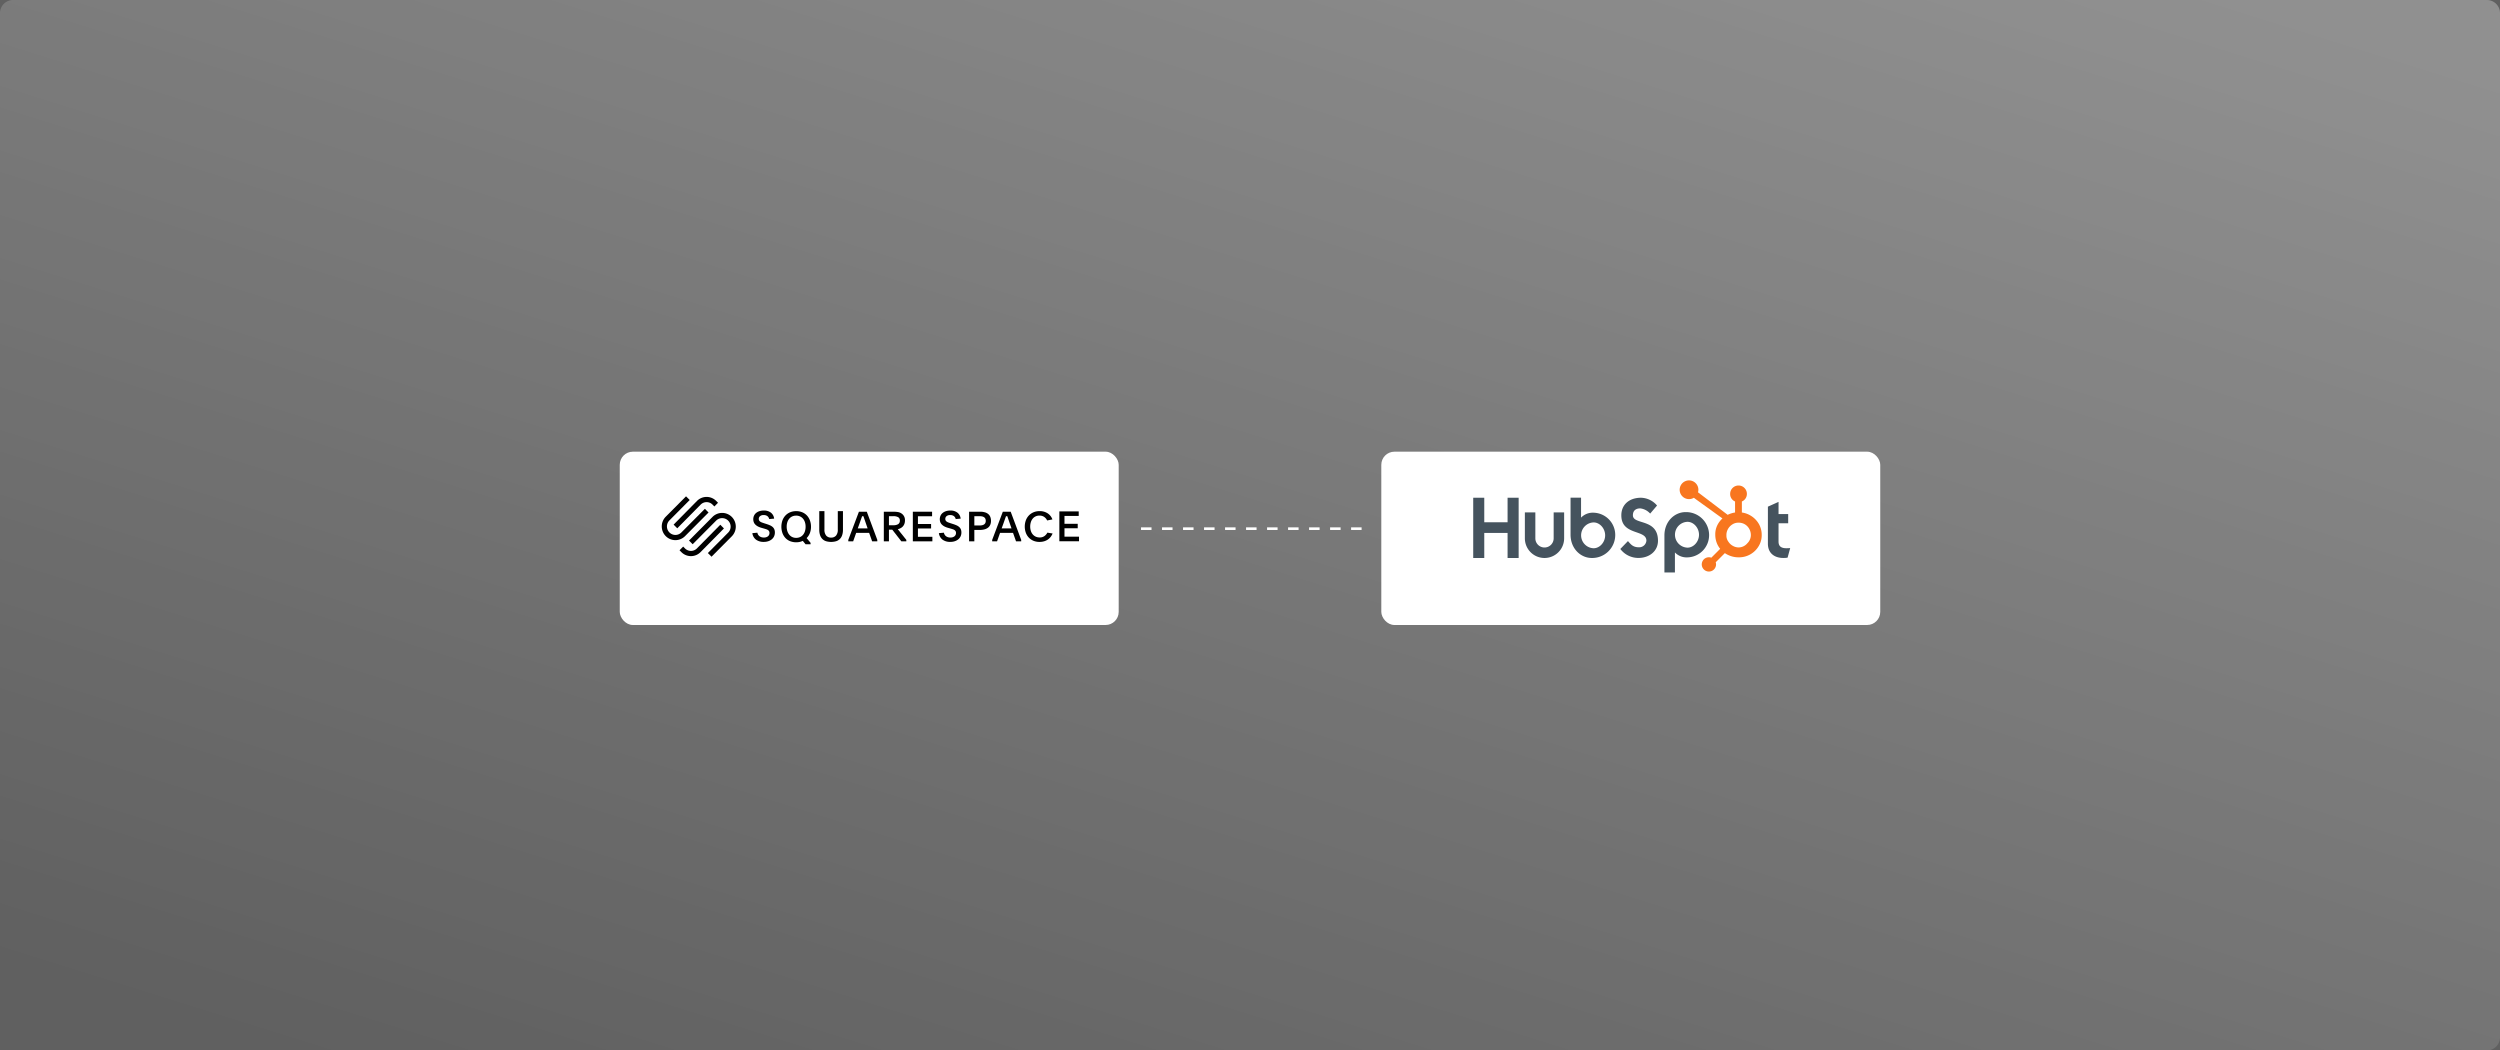 <svg xmlns="http://www.w3.org/2000/svg" xmlns:xlink="http://www.w3.org/1999/xlink" width="952" height="400" viewBox="0 0 952 400"><defs><linearGradient id="a" x1="0.127" y1="1" x2="0.873" gradientUnits="objectBoundingBox"><stop offset="0" stop-color="#fff" stop-opacity="0"/><stop offset="1" stop-color="#fff"/></linearGradient><filter id="b" x="194" y="130" width="274" height="150" filterUnits="userSpaceOnUse"><feOffset dy="5" input="SourceAlpha"/><feGaussianBlur stdDeviation="14" result="c"/><feFlood flood-opacity="0.2"/><feComposite operator="in" in2="c"/><feComposite in="SourceGraphic"/></filter><filter id="d" x="484" y="130" width="274" height="150" filterUnits="userSpaceOnUse"><feOffset dy="5" input="SourceAlpha"/><feGaussianBlur stdDeviation="14" result="e"/><feFlood flood-opacity="0.2"/><feComposite operator="in" in2="e"/><feComposite in="SourceGraphic"/></filter></defs><g transform="translate(-386 -2293)"><rect width="952" height="400" transform="translate(386 2293)" fill="#606060"/><path d="M391,1821h942a5,5,0,0,1,5,5v390a5,5,0,0,1-5,5H391a5,5,0,0,1-5-5V1826A5,5,0,0,1,391,1821Z" transform="translate(0 472)" opacity="0.3" fill="url(#a)" style="mix-blend-mode:overlay;isolation:isolate"/><g transform="translate(196 -9)"><g transform="translate(13)"><g transform="matrix(1, 0, 0, 1, 177, 2302)" filter="url(#b)"><rect width="190" height="66" rx="5" transform="translate(236 167)" fill="#fff"/></g><g transform="translate(417.929 2482.607)"><g transform="translate(11.071 8.393)"><g transform="translate(0)"><path d="M21.388,12.951l8.906-9.015a3.184,3.184,0,0,1,4.536,0l.694.7,1.388-1.405-.694-.7a5.131,5.131,0,0,0-7.312,0L20,11.546Z" transform="translate(-15.49 -0.775)" fill-rule="evenodd"/><path d="M17.814,6.156l-1.395-1.4-8.948,9a3.213,3.213,0,0,1-4.557,0,3.26,3.26,0,0,1,0-4.585L10.635,1.4,9.24,0,1.519,7.767a5.254,5.254,0,0,0,0,7.391,5.178,5.178,0,0,0,7.346,0Z" transform="translate(0)" fill-rule="evenodd"/><path d="M62.294,29.528a5.179,5.179,0,0,0-7.347,0L46,38.53l1.394,1.4,8.949-9A3.232,3.232,0,0,1,60.9,35.516l-7.721,7.767,1.395,1.4,7.721-7.767a5.254,5.254,0,0,0,0-7.391" transform="translate(-35.627 -21.686)" fill-rule="evenodd"/><path d="M45.524,48l-8.906,9.015a3.184,3.184,0,0,1-4.536,0l-.694-.7L30,57.718l.694.7a5.132,5.132,0,0,0,7.312,0l8.906-9.015Z" transform="translate(-23.235 -37.176)" fill-rule="evenodd"/><path d="M154.911,32.436a2.171,2.171,0,0,0,.807,1.35,2.662,2.662,0,0,0,1.668.487,2.338,2.338,0,0,0,1.574-.479,1.584,1.584,0,0,0,.556-1.262,1.3,1.3,0,0,0-.149-.647,1.348,1.348,0,0,0-.415-.447,2.562,2.562,0,0,0-.658-.311q-.391-.128-.877-.272l-.846-.24a7.509,7.509,0,0,1-1.347-.5,4.165,4.165,0,0,1-1.018-.7,2.694,2.694,0,0,1-.642-.919,3.334,3.334,0,0,1,.063-2.532,2.964,2.964,0,0,1,.8-1.038,3.856,3.856,0,0,1,1.253-.679,5.2,5.2,0,0,1,1.66-.247,4.207,4.207,0,0,1,2.757.839,3.315,3.315,0,0,1,1.191,2.245l-1.88.16a1.929,1.929,0,0,0-.689-1.118,2.308,2.308,0,0,0-1.441-.4,2.033,2.033,0,0,0-1.347.408,1.3,1.3,0,0,0-.486,1.047,1.227,1.227,0,0,0,.141.615,1.315,1.315,0,0,0,.407.431,2.975,2.975,0,0,0,.65.327q.384.144.87.3l.8.256a14.035,14.035,0,0,1,1.355.5,3.984,3.984,0,0,1,1.026.631,2.484,2.484,0,0,1,.65.879,3.106,3.106,0,0,1,.227,1.262,3.38,3.38,0,0,1-.313,1.462,3.218,3.218,0,0,1-.878,1.126,4.1,4.1,0,0,1-1.339.719,5.457,5.457,0,0,1-1.715.256,4.847,4.847,0,0,1-2.9-.831A3.626,3.626,0,0,1,153,32.611Z" transform="translate(-118.5 -18.588)" fill-rule="evenodd"/><path d="M207.606,26.717a3.47,3.47,0,0,0-1.511.318,3.242,3.242,0,0,0-1.127.881,3.952,3.952,0,0,0-.705,1.333,5.552,5.552,0,0,0-.242,1.675,5.453,5.453,0,0,0,.251,1.683,4.141,4.141,0,0,0,.712,1.349,3.293,3.293,0,0,0,1.128.9,3.4,3.4,0,0,0,1.511.325,3.544,3.544,0,0,0,1.511-.309A3.2,3.2,0,0,0,210.26,34a3.945,3.945,0,0,0,.713-1.341,5.65,5.65,0,0,0,.25-1.722,5.517,5.517,0,0,0-.25-1.7,3.961,3.961,0,0,0-.713-1.333,3.271,3.271,0,0,0-1.136-.873,3.519,3.519,0,0,0-1.519-.318M207.622,25a5.966,5.966,0,0,1,2.318.437,5.092,5.092,0,0,1,1.785,1.224,5.568,5.568,0,0,1,1.143,1.885,6.855,6.855,0,0,1,.407,2.4,6.6,6.6,0,0,1-.43,2.441,5.464,5.464,0,0,1-1.23,1.884l1.5,1.8v.557h-1.91l-1.049-1.3a5.92,5.92,0,0,1-1.174.4,6.453,6.453,0,0,1-3.687-.294,5.023,5.023,0,0,1-1.77-1.225,5.521,5.521,0,0,1-1.127-1.877,7.325,7.325,0,0,1,0-4.771,5.464,5.464,0,0,1,1.135-1.876,5.193,5.193,0,0,1,1.777-1.233,5.826,5.826,0,0,1,2.31-.445" transform="translate(-156.451 -19.363)" fill-rule="evenodd"/><path d="M270.51,35.08a2.369,2.369,0,0,0,1.873-.759A3.434,3.434,0,0,0,273.053,32V25h1.966v7.045a6.446,6.446,0,0,1-.312,2.133,3.743,3.743,0,0,1-.889,1.454,3.466,3.466,0,0,1-1.42.831,6.93,6.93,0,0,1-3.784,0,3.468,3.468,0,0,1-1.412-.831,3.748,3.748,0,0,1-.89-1.454A6.448,6.448,0,0,1,266,32.045V25h1.966v7a3.432,3.432,0,0,0,.671,2.325,2.369,2.369,0,0,0,1.873.759" transform="translate(-206.02 -19.363)" fill-rule="evenodd"/><path d="M318.6,32.36h3.763l-.619-1.79q-.365-1.052-.587-1.711t-.4-1.162h-.492l-.191.534q-.1.267-.214.6t-.262.754q-.143.423-.349.989ZM315,36.725,319.048,26h3l4,10.725v.55h-1.968l-1.143-3.219H318l-1.143,3.219H315Z" transform="translate(-243.971 -20.137)" fill-rule="evenodd"/><path d="M376.95,31.15h1.714a3.322,3.322,0,0,0,1.784-.412,1.472,1.472,0,0,0,.653-1.347,1.388,1.388,0,0,0-.661-1.322,3.611,3.611,0,0,0-1.776-.373H376.95Zm6.619,6.124h-1.9l-3.443-4.428H376.95v4.428H375V26h3.663a10.983,10.983,0,0,1,1.643.118,3.393,3.393,0,0,1,1.407.542,2.962,2.962,0,0,1,1.336,2.653,3.61,3.61,0,0,1-.228,1.343,3.045,3.045,0,0,1-.6.973,3.14,3.14,0,0,1-.872.651,4.573,4.573,0,0,1-1.03.377l3.255,4.068Z" transform="translate(-290.441 -20.137)" fill-rule="evenodd"/><path d="M424,26h7.331v1.727h-5.391v2.952h5.013v1.7h-5.013v3.172h5.5v1.727H424Z" transform="translate(-328.392 -20.137)" fill-rule="evenodd"/><path d="M469.911,32.436a2.168,2.168,0,0,0,.807,1.35,2.663,2.663,0,0,0,1.668.487,2.339,2.339,0,0,0,1.574-.479,1.585,1.585,0,0,0,.556-1.262,1.3,1.3,0,0,0-.149-.647,1.346,1.346,0,0,0-.415-.447,2.56,2.56,0,0,0-.658-.311q-.392-.128-.878-.272l-.845-.24a7.519,7.519,0,0,1-1.347-.5,4.155,4.155,0,0,1-1.018-.7,2.691,2.691,0,0,1-.643-.919,3.335,3.335,0,0,1,.063-2.532,2.961,2.961,0,0,1,.8-1.038,3.854,3.854,0,0,1,1.253-.679,5.206,5.206,0,0,1,1.66-.247,4.207,4.207,0,0,1,2.757.839,3.314,3.314,0,0,1,1.191,2.245l-1.88.16a1.929,1.929,0,0,0-.689-1.118,2.309,2.309,0,0,0-1.441-.4,2.033,2.033,0,0,0-1.347.408,1.3,1.3,0,0,0-.486,1.047,1.226,1.226,0,0,0,.141.615,1.313,1.313,0,0,0,.407.431,2.973,2.973,0,0,0,.65.327q.384.144.869.3l.8.256a14.016,14.016,0,0,1,1.355.5,3.982,3.982,0,0,1,1.026.631,2.489,2.489,0,0,1,.65.879,3.109,3.109,0,0,1,.227,1.262,3.374,3.374,0,0,1-.314,1.462,3.217,3.217,0,0,1-.877,1.126,4.1,4.1,0,0,1-1.339.719,5.461,5.461,0,0,1-1.715.256,4.847,4.847,0,0,1-2.9-.831A3.625,3.625,0,0,1,468,32.611Z" transform="translate(-362.471 -18.588)" fill-rule="evenodd"/><path d="M521,31.245h1.918a5.054,5.054,0,0,0,.967-.086,2.27,2.27,0,0,0,.767-.288,1.414,1.414,0,0,0,.512-.545,1.758,1.758,0,0,0,.184-.841,1.841,1.841,0,0,0-.184-.863,1.427,1.427,0,0,0-.5-.553,2.184,2.184,0,0,0-.759-.288,4.991,4.991,0,0,0-.951-.086H521ZM519,26h4.188a6.184,6.184,0,0,1,1.958.267,3.343,3.343,0,0,1,1.279.738,2.745,2.745,0,0,1,.7,1.107,4.253,4.253,0,0,1,.216,1.374,3.677,3.677,0,0,1-.3,1.531,2.756,2.756,0,0,1-.855,1.076,3.869,3.869,0,0,1-1.359.636,7.052,7.052,0,0,1-1.806.212H521v4.334h-2Z" transform="translate(-401.971 -20.137)" fill-rule="evenodd"/><path d="M561.6,32.36h3.763l-.62-1.79q-.365-1.052-.587-1.711t-.4-1.162h-.492q-.095.267-.191.534t-.214.6q-.119.33-.262.754t-.349.989ZM558,36.725,562.048,26h3l4,10.725v.55h-1.968l-1.143-3.219H561l-1.143,3.219H558Z" transform="translate(-432.176 -20.137)" fill-rule="evenodd"/><path d="M623.6,33.519a5.607,5.607,0,0,1-.7,1.243,4.666,4.666,0,0,1-1.052,1.02,5.078,5.078,0,0,1-1.432.69,6.076,6.076,0,0,1-1.811.254,5.826,5.826,0,0,1-2.3-.44,5.169,5.169,0,0,1-1.769-1.218,5.418,5.418,0,0,1-1.131-1.855,7.036,7.036,0,0,1,0-4.668,5.435,5.435,0,0,1,1.139-1.863,5.3,5.3,0,0,1,1.777-1.233A5.773,5.773,0,0,1,618.631,25a5.389,5.389,0,0,1,3.124.865,4.658,4.658,0,0,1,1.78,2.295l-2.009.393a3.32,3.32,0,0,0-1.147-1.36,3.115,3.115,0,0,0-1.78-.495,3.359,3.359,0,0,0-1.495.321A3.2,3.2,0,0,0,616,27.9a3.989,3.989,0,0,0-.688,1.331,5.53,5.53,0,0,0-.237,1.644,5.353,5.353,0,0,0,.245,1.652,3.868,3.868,0,0,0,.712,1.315,3.289,3.289,0,0,0,1.131.869,3.516,3.516,0,0,0,1.518.314,2.983,2.983,0,0,0,1.827-.535,3.733,3.733,0,0,0,1.115-1.3Z" transform="translate(-474.775 -19.363)" fill-rule="evenodd"/><g transform="translate(151.403 5.727)"><path d="M.441.4H7.813V2.14H2.391V5.121H7.433V6.833H2.391v3.2H7.925V11.78H.441Z" transform="translate(-0.441 -0.396)" fill-rule="evenodd"/></g></g></g></g></g><g transform="translate(303)"><g transform="matrix(1, 0, 0, 1, -113, 2302)" filter="url(#d)"><rect width="190" height="66" rx="5" transform="translate(526 167)" fill="#fff"/></g><g transform="translate(447.94 2484.998)"><path d="M.06,27.679H4.269V37.03h8.877V27.679H17.36V50.633H13.146V41.085H4.269v9.547H.06ZM30.694,43.156a3.486,3.486,0,0,1-6.973,0V33.274H19.729v9.882a7.477,7.477,0,0,0,14.954,0V33.274h-3.99v9.882M45.826,33.39a6.134,6.134,0,0,0-4.7,1.885v-7.6h-4V41.755c0,5.269,3.809,8.877,8.089,8.877a8.766,8.766,0,0,0,8.927-8.621,8.471,8.471,0,0,0-8.315-8.622Zm.1,13.538a4.919,4.919,0,0,1,0-9.834c2.3,0,4.375,2.267,4.375,4.918S48.225,46.928,45.926,46.928ZM60.867,34.4c0-2.013,1.341-2.651,2.81-2.651a6,6,0,0,1,3.767,1.98l2.618-3.065a8.27,8.27,0,0,0-6.129-2.97c-4.343,0-7.472,2.523-7.472,6.706,0,7.759,9.548,5.3,9.548,9.643A2.748,2.748,0,0,1,63.2,46.564c-2.364,0-3.13-1.15-4.216-2.363l-2.906,3a8.587,8.587,0,0,0,6.9,3.417c4.119,0,7.44-2.555,7.44-6.546,0-8.621-9.548-5.938-9.548-9.674m20.09-1.234c-4.279,0-8.089,3.606-8.089,8.876V56.154h4V48.522a6.137,6.137,0,0,0,4.7,1.885,8.471,8.471,0,0,0,8.315-8.621,8.766,8.766,0,0,0-8.927-8.621ZM81.668,46.7a4.92,4.92,0,0,1,0-9.836c2.3,0,4.375,2.267,4.375,4.918S83.967,46.7,81.668,46.7Zm37.691.224c-2.362,0-3.032-1.021-3.032-2.587V37.413H120V33.9h-3.671V29.27l-4.054,1.82V45.2c0,3.609,2.49,5.429,5.9,5.429a8.2,8.2,0,0,0,1.6-.128l.99-3.64c-.447.031-.958.063-1.406.063" transform="translate(0 -21.152)" fill="#45535e"/><path d="M363.84,16.465a8.807,8.807,0,0,0-3.2-3.177,8.586,8.586,0,0,0-3.234-1.12v-4.2a3.1,3.1,0,0,0,1.91-2.9,3.186,3.186,0,1,0-6.372,0,3.061,3.061,0,0,0,1.868,2.9v4.2a9.233,9.233,0,0,0-2.814.882c-1.824-1.385-7.805-5.93-11.3-8.585a3.471,3.471,0,0,0,.147-.933,3.563,3.563,0,1,0-1.717,3.018l.738.56,10.146,7.311a8.506,8.506,0,0,0-1.436,1.681,7.845,7.845,0,0,0-1.3,4.229v.321a8.864,8.864,0,0,0,.555,3.056,8.023,8.023,0,0,0,1.315,2.283l-3.367,3.376a2.721,2.721,0,1,0,1.668,1.741l3.481-3.481a8.943,8.943,0,0,0,1.547.846,9.043,9.043,0,0,0,3.619.76h.242a8.667,8.667,0,0,0,7.367-4.092,8,8,0,0,0,1.257-4.307v-.079a8.445,8.445,0,0,0-1.113-4.293Zm-4.253,7.3a4.426,4.426,0,0,1-3.258,1.7h-.2a4.4,4.4,0,0,1-2.058-.546,4.757,4.757,0,0,1-1.8-1.643,3.831,3.831,0,0,1-.751-2.236V20.8a4.58,4.58,0,0,1,.529-2.227,4.822,4.822,0,0,1,1.679-1.836,4.109,4.109,0,0,1,2.326-.7h.079a4.713,4.713,0,0,1,2.187.5,4.633,4.633,0,0,1,1.718,1.563,4.97,4.97,0,0,1,.77,2.2c.013.165.02.334.02.495a4.343,4.343,0,0,1-1.234,2.977Z" transform="translate(-255.041)" fill="#f8761f"/></g></g><g transform="translate(0 -54)"><path d="M706.689,3815.817h-4v-1h4Zm-8,0h-4v-1h4Zm-8,0h-4v-1h4Zm-8,0h-4v-1h4Zm-8,0h-4v-1h4Zm-8,0h-4v-1h4Zm-8,0h-4v-1h4Zm-8,0h-4v-1h4Zm-8,0h-4v-1h4Zm-8,0h-4v-1h4Zm-8,0h-4v-1h4Z" transform="translate(1.811 -1258)" fill="#fff"/></g></g></g></svg>